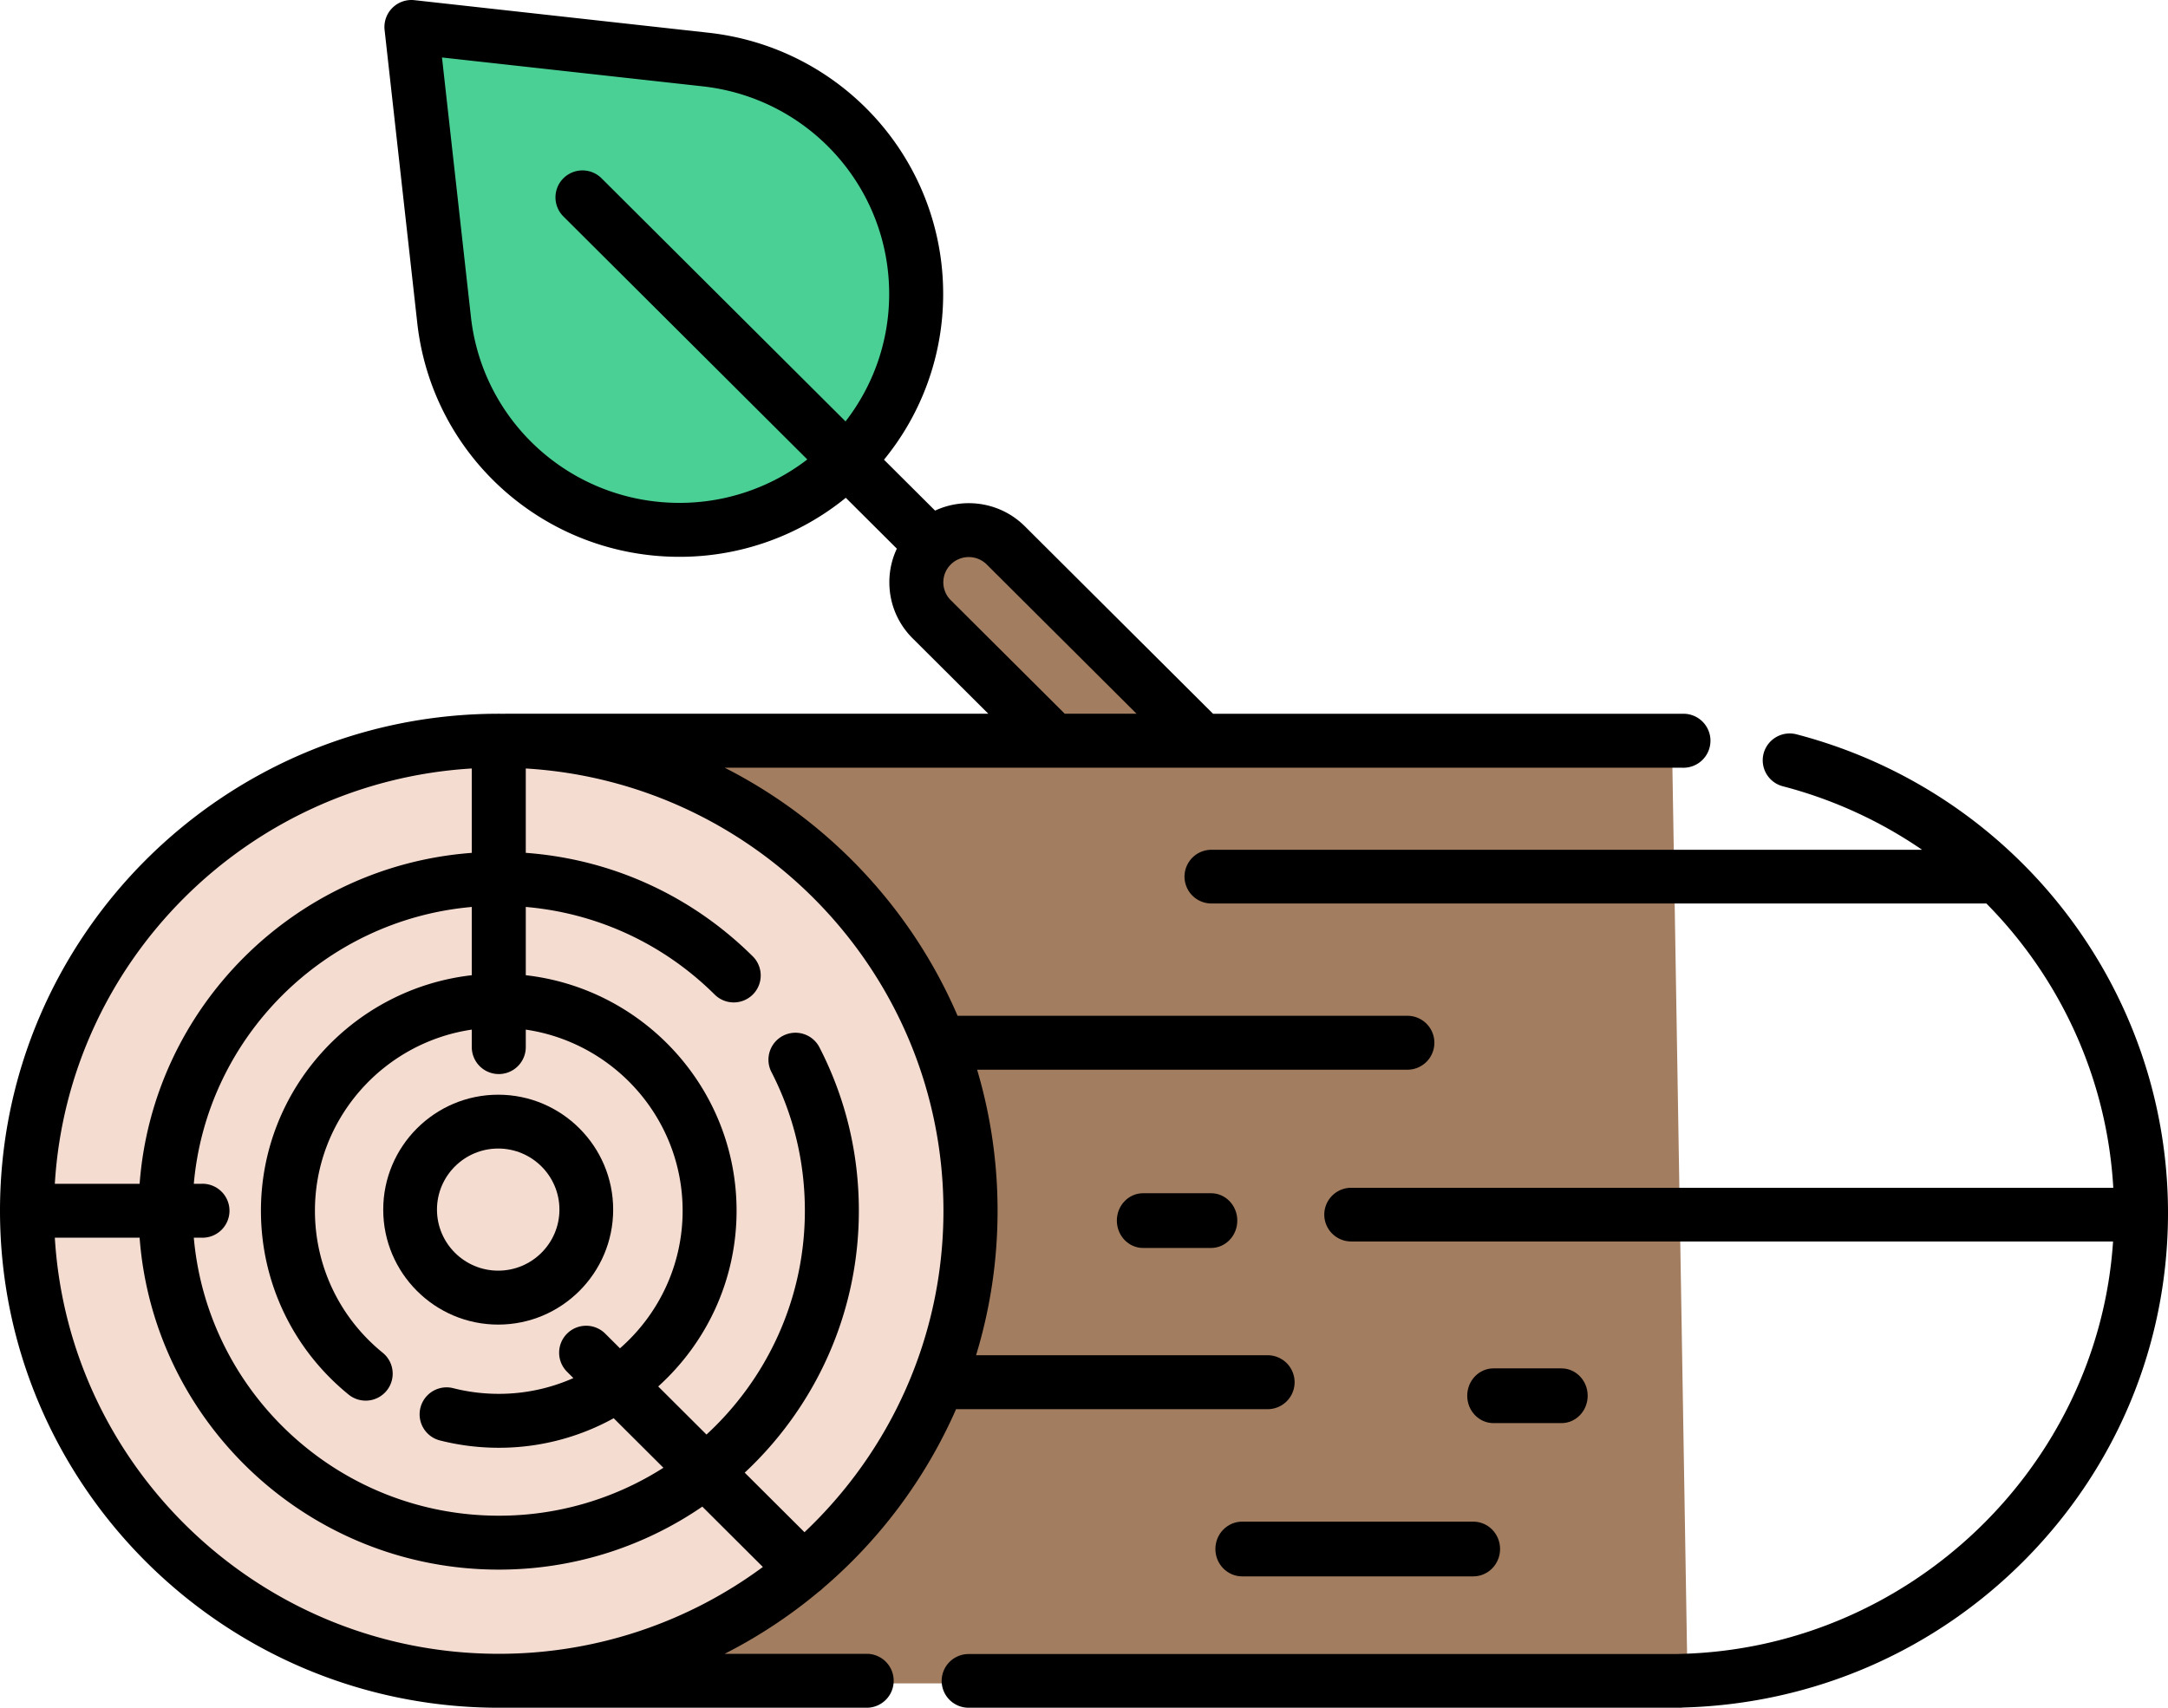 <svg xmlns="http://www.w3.org/2000/svg" width="198" height="156" viewBox="0 0 198 156"><g><g><path fill="#4ad094" d="M37.34 3.25l4.357 30.755 6.317 9.066 9.961 5.798 15.275-1.864 7.953-9.532 2.257-13.137-5.178-11.122-11.19-7.959z"/></g><g><path fill="#a27d60" d="M107.496 65.196L91.572 48.86H86.17l-2.709 2.023v4.44l12.018 11.673z"/></g><g><path fill="#f5dcd1" d="M69.678 75.425L54.665 67l-19.67 1.872-13.421 6.553L8.689 86.594 2.45 102v18l6.24 14.943L21.573 147l18.787 6.772 15.635-1.324L72.936 144l13.06-16.5 1.552-22.417-6.345-18.49z"/></g><g><path fill="#a27d60" d="M152.687 67H54.673l10.505 6.219 10.81 7.796L83.468 90l6.235 18.137L86.178 125l-10.19 16.5-15.58 9.573-20.038 2.7h113.753z"/></g><g><g><path d="M142.603 130c1.324 0 2.397-1.12 2.397-2.5s-1.073-2.5-2.397-2.5h-6.206c-1.324 0-2.397 1.12-2.397 2.5s1.073 2.5 2.397 2.5z"/></g><g><path d="M164.078 67.081a2.467 2.467 0 0 0-3.011 1.75 2.451 2.451 0 0 0 1.758 2.994 40.561 40.561 0 0 1 12.715 5.801h-64.895a2.459 2.459 0 0 0-2.466 2.453 2.459 2.459 0 0 0 2.466 2.453h70.766c6.764 6.834 11.023 15.999 11.592 25.97H123.41a2.459 2.459 0 0 0-2.466 2.452 2.459 2.459 0 0 0 2.466 2.453h69.573c-1.357 20.559-18.611 37.221-39.627 37.677a2.431 2.431 0 0 0-.19.011h-64.7A2.459 2.459 0 0 0 86 153.547 2.459 2.459 0 0 0 88.466 156h64.944c.103 0 .204-.006.304-.019 11.858-.32 22.956-5.126 31.274-13.551 8.39-8.499 13.012-19.733 13.012-31.633 0-20.522-13.95-38.498-33.922-43.716z"/></g><g><path d="M111 141.5c0 1.38 1.095 2.5 2.447 2.5h21.106c1.352 0 2.447-1.12 2.447-2.5s-1.095-2.5-2.447-2.5h-21.106c-1.352 0-2.447 1.12-2.447 2.5z"/></g><g><path d="M104.397 109c-1.324 0-2.397 1.12-2.397 2.5s1.073 2.5 2.397 2.5h6.206c1.324 0 2.397-1.12 2.397-2.5s-1.073-2.5-2.397-2.5z"/></g><g><path d="M45.5 104.917c3.083 0 5.592 2.502 5.592 5.578 0 3.076-2.509 5.578-5.592 5.578-3.083 0-5.592-2.502-5.592-5.578 0-3.076 2.509-5.578 5.592-5.578zM35 110.5c0 5.79 4.71 10.5 10.5 10.5S56 116.29 56 110.5 51.29 100 45.5 100 35 104.71 35 110.5z"/></g><g><path d="M45.547 151.073c-21.565 0-39.26-16.835-40.54-38.01h7.744c1.268 16.931 15.493 30.32 32.796 30.32a32.774 32.774 0 0 0 18.594-5.755l5.53 5.513a40.493 40.493 0 0 1-24.124 7.932zm-2.46-80.872v7.707c-16.174 1.2-29.127 14.109-30.335 30.229H5.007C6.239 87.775 22.65 71.427 43.087 70.2zm2.466 27.913a2.464 2.464 0 0 0 2.466-2.463v-1.597c8.093 1.191 14.324 8.157 14.324 16.546 0 5.002-2.217 9.499-5.722 12.567l-1.348-1.343a2.468 2.468 0 0 0-3.487.004 2.46 2.46 0 0 0 .004 3.484l.576.574a16.754 16.754 0 0 1-6.813 1.44c-1.409 0-2.808-.174-4.159-.517a2.463 2.463 0 0 0-1.214 4.775c1.748.443 3.555.668 5.373.668a21.64 21.64 0 0 0 10.494-2.698l4.54 4.525a27.87 27.87 0 0 1-15.034 4.378c-14.585 0-26.597-11.182-27.853-25.394h.724a2.464 2.464 0 1 0 0-4.926H17.7c1.184-13.402 11.935-24.11 25.387-25.287v6.236C32.266 90.311 23.831 99.492 23.831 110.6c0 6.539 2.92 12.66 8.01 16.795a2.468 2.468 0 0 0 3.47-.358 2.461 2.461 0 0 0-.358-3.465c-3.934-3.195-6.19-7.922-6.19-12.972 0-8.388 6.23-15.354 14.324-16.546v1.598a2.464 2.464 0 0 0 2.466 2.462zM48.018 70.2c21.249 1.275 38.145 18.908 38.145 40.4 0 11.55-4.88 21.985-12.691 29.366l-5.459-5.44c6.412-5.987 10.424-14.498 10.424-23.926 0-5.254-1.21-10.275-3.596-14.921a2.466 2.466 0 0 0-3.319-1.068 2.462 2.462 0 0 0-1.068 3.317c2.026 3.944 3.053 8.207 3.053 12.672 0 8.071-3.463 15.352-8.985 20.445l-4.408-4.394c4.392-3.965 7.156-9.692 7.156-16.051 0-11.108-8.433-20.29-19.251-21.514v-6.238c6.513.564 12.566 3.357 17.254 8.007a2.467 2.467 0 0 0 3.487-.012 2.462 2.462 0 0 0-.013-3.483c-5.618-5.573-12.903-8.879-20.729-9.454zm38.813-15.376a2.285 2.285 0 0 1-.678-1.63c0-.615.241-1.193.678-1.629a2.332 2.332 0 0 1 3.287 0L103.801 65.2h-6.557zm-9.61-16.33L54.938 16.286a2.468 2.468 0 0 0-3.487.004 2.46 2.46 0 0 0 .005 3.483l22.274 22.197a19.105 19.105 0 0 1-11.68 3.967c-9.775 0-17.96-7.299-19.04-16.978L40.366 5.25l23.8 2.636c9.715 1.075 17.041 9.23 17.041 18.968 0 4.377-1.487 8.416-3.985 11.64zm2.004 112.58H66.179a45.701 45.701 0 0 0 8.615-5.688c.121-.083.236-.179.344-.287l.02-.02a45.643 45.643 0 0 0 12.159-16.352h28.45a2.464 2.464 0 0 0 2.467-2.464 2.464 2.464 0 0 0-2.466-2.463H89.143a45.128 45.128 0 0 0 1.963-13.2 45.12 45.12 0 0 0-1.868-12.883h39.296A2.464 2.464 0 0 0 131 95.254a2.464 2.464 0 0 0-2.466-2.463h-41.08c-4.21-9.803-11.789-17.842-21.275-22.664h87.394a2.47 2.47 0 0 0 2.641-2.463 2.464 2.464 0 0 0-2.466-2.463h-42.963L93.6 48.078c-2.213-2.207-5.514-2.685-8.201-1.435l-4.665-4.65a23.856 23.856 0 0 0 5.404-15.14c0-12.251-9.212-22.51-21.43-23.863L37.847.015a2.467 2.467 0 0 0-2.723 2.72l2.985 26.77c1.358 12.177 11.65 21.36 23.942 21.36a24.025 24.025 0 0 0 15.194-5.392l4.662 4.646a7.194 7.194 0 0 0-.684 3.076c0 1.933.755 3.75 2.126 5.117l6.913 6.888H46.196c-.041 0-.081.001-.122.003a45.972 45.972 0 0 0-.521-.003C20.435 65.2 0 85.566 0 110.6S20.435 156 45.553 156c.169 0 .337-.001.506-.003.04.002.082.003.124.003h33.042a2.464 2.464 0 0 0 0-4.926z"/></g></g></g></svg>
